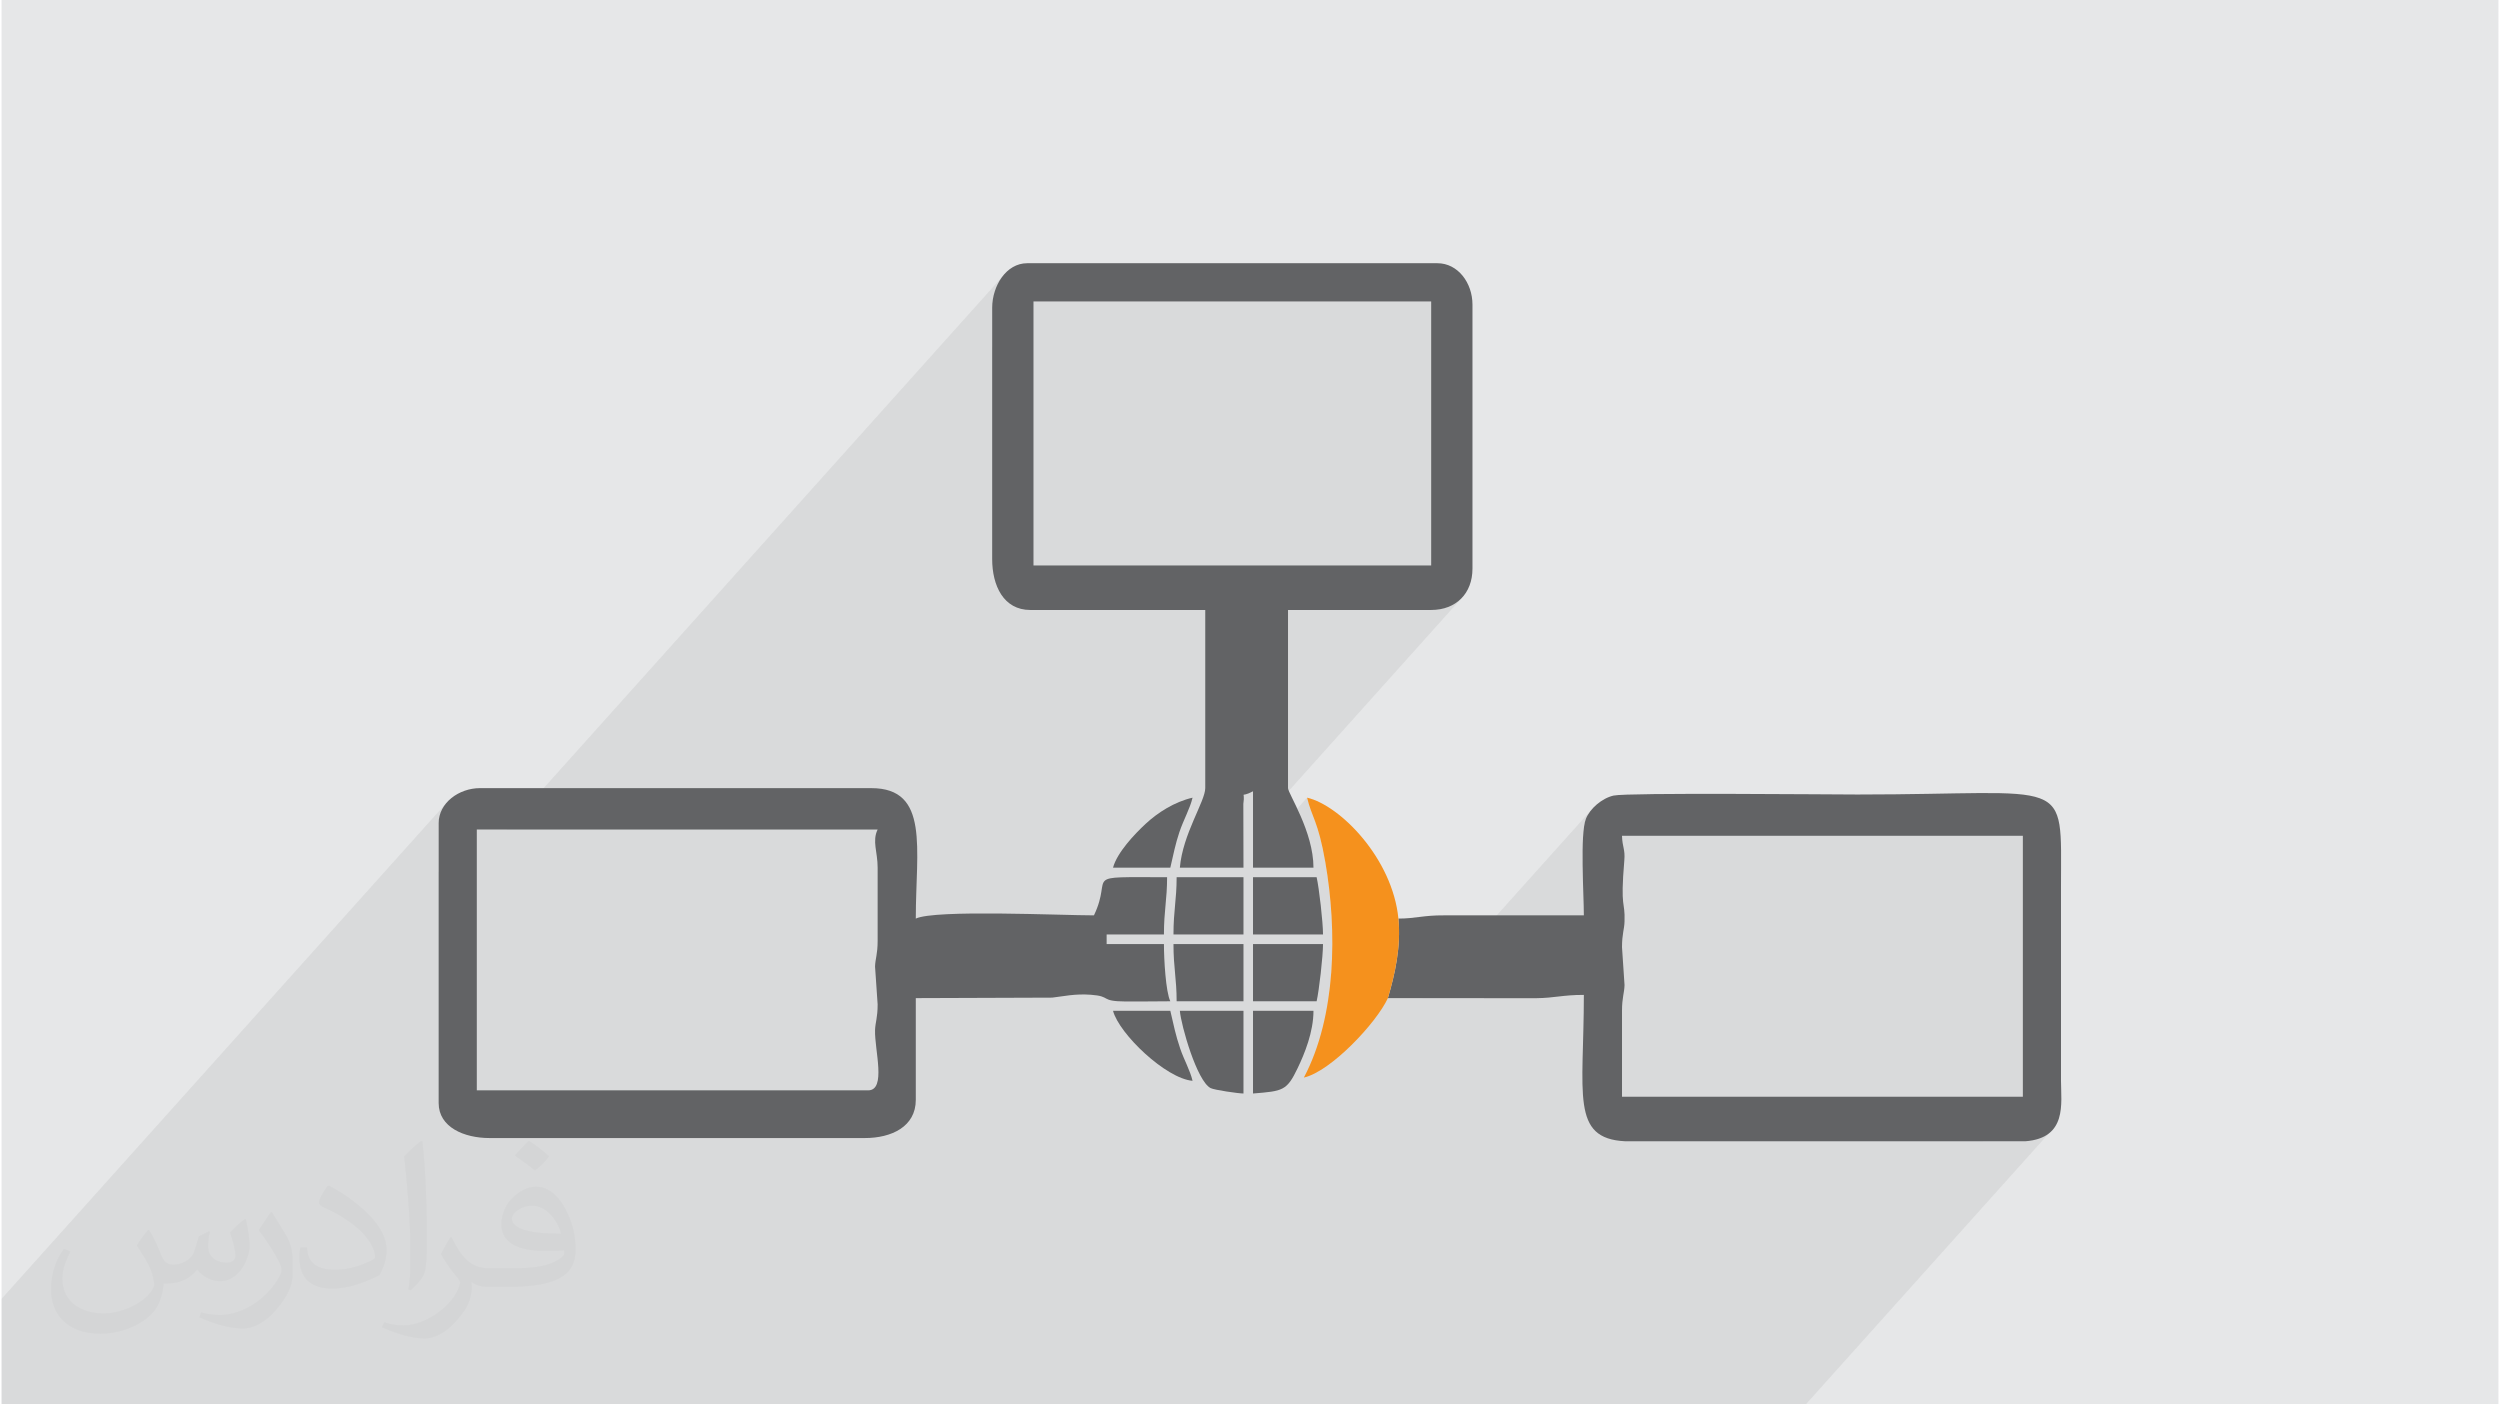 <?xml version="1.0" encoding="UTF-8"?>
<!DOCTYPE svg PUBLIC "-//W3C//DTD SVG 1.0//EN" "http://www.w3.org/TR/2001/REC-SVG-20010904/DTD/svg10.dtd">
<!-- Creator: CorelDRAW 2017 -->
<svg xmlns="http://www.w3.org/2000/svg" xml:space="preserve" width="356px" height="200px" version="1.0" shape-rendering="geometricPrecision" text-rendering="geometricPrecision" image-rendering="optimizeQuality" fill-rule="evenodd" clip-rule="evenodd"
viewBox="0 0 35600 20025"
 xmlns:xlink="http://www.w3.org/1999/xlink">
 <g id="Layer_x0020_1">
  <g id="_2615860963360">
   <polygon fill="#E6E7E8" points="0,0 35600,0 35600,20025 0,20025 "/>
   <path fill="#373435" fill-opacity="0.031" d="M2102 17538c67,103 111,202 155,311 31,64 48,183 198,183 44,0 107,-14 163,-45 63,-33 111,-82 135,-159l61 -201 145 -72 10 10c-19,76 -24,148 -24,206 0,169 145,233 262,233 68,0 128,-33 128,-95 0,-81 -34,-216 -78,-338 68,-68 136,-136 214,-191l12 6c34,144 53,286 53,381 0,92 -41,195 -75,263 -70,132 -194,237 -344,237 -114,0 -240,-57 -327,-163l-5 0c-83,101 -209,194 -412,194l-63 0c-10,134 -39,229 -82,313 -122,237 -480,404 -817,404 -470,0 -705,-272 -705,-632 0,-223 72,-431 184,-577l92 37c-70,134 -116,261 -116,385 0,338 274,499 591,499 293,0 657,-188 722,-404 -24,-237 -114,-348 -250,-565 42,-72 95,-144 160,-220l13 0 0 0zm5414 -1273c99,62 196,136 290,221 -53,74 -118,142 -201,201 -94,-76 -189,-142 -286,-212 66,-74 131,-146 197,-210zm51 925c-160,0 -291,105 -291,183 0,167 320,219 702,217 -48,-196 -215,-400 -411,-400zm-359 894c208,0 390,-6 528,-41 155,-39 286,-118 286,-171 0,-15 0,-31 -5,-46 -87,9 -186,9 -274,9 -281,0 -496,-64 -581,-223 -22,-43 -36,-93 -36,-148 0,-153 65,-303 181,-406 97,-84 204,-138 313,-138 196,0 354,159 463,408 60,136 101,292 101,490 0,132 -36,243 -118,326 -153,148 -434,204 -865,204l-197 0 0 0 -51 0c-106,0 -184,-19 -244,-66l-10 0c2,24 5,49 5,72 0,97 -32,220 -97,319 -192,286 -400,410 -579,410 -182,0 -405,-70 -606,-161l36 -70c66,27 155,45 279,45 325,0 751,-313 804,-617 -12,-25 -33,-58 -65,-93 -94,-113 -155,-208 -211,-307 49,-95 92,-171 134,-239l16 -2c139,282 265,445 546,445l43 0 0 0 204 0 0 0zm-1406 299c24,-130 26,-276 26,-412l0 -202c0,-377 -48,-925 -87,-1281 68,-75 163,-161 238,-219l21 6c51,449 64,971 64,1450 0,126 -5,250 -17,340 -8,114 -73,200 -214,332l-31 -14 0 0zm-1447 -596c7,177 94,317 397,317 189,0 349,-49 526,-133 31,-15 48,-33 48,-50 0,-111 -84,-257 -228,-391 -138,-126 -322,-237 -494,-311 -58,-25 -77,-52 -77,-76 0,-52 68,-159 123,-235l20 -2c196,103 416,255 579,426 148,157 240,315 240,488 0,128 -39,250 -102,361 -216,109 -446,191 -674,191 -276,0 -465,-129 -465,-434 0,-33 0,-85 12,-151l95 0 0 0zm-500 -502l172 278c63,103 121,214 121,391l0 227c0,183 -117,379 -306,572 -147,132 -278,188 -399,188 -180,0 -386,-56 -623,-159l26 -70c76,21 163,37 270,37 341,-2 690,-251 850,-556 19,-35 27,-68 27,-91 0,-35 -20,-74 -34,-109 -87,-165 -184,-315 -291,-453 56,-88 111,-173 172,-257l15 2 0 0z"/>
   <polygon fill="#373435" fill-opacity="0.078" points="18614,11373 17843,12233 17843,11845 20811,8535 20725,8604 20625,8655 20510,8686 20383,8697 19813,8697 20383,8062 20383,4298 14713,4298 14124,4955 14124,4388 14133,4272 14159,4158 14203,4051 14261,3954 7200,11827 6776,11827 6232,12434 6232,11736 6245,11632 6281,11537 6339,11452 0,18519 0,18684 0,19381 0,19855 0,20025 99,20025 607,20025 2377,20025 3313,20025 3550,20025 4508,20025 5138,20025 5626,20025 6277,20025 6561,20025 6854,20025 7003,20025 7375,20025 7668,20025 7838,20025 8182,20025 8395,20025 8870,20025 8902,20025 8982,20025 9032,20025 9281,20025 9315,20025 9320,20025 9653,20025 9746,20025 9776,20025 9799,20025 9912,20025 9935,20025 10002,20025 10012,20025 10223,20025 10292,20025 10506,20025 10562,20025 10698,20025 10813,20025 10820,20025 10842,20025 10854,20025 10872,20025 10978,20025 11100,20025 11507,20025 11598,20025 11696,20025 11765,20025 11832,20025 11840,20025 11939,20025 11954,20025 12550,20025 12687,20025 12809,20025 12830,20025 12842,20025 13194,20025 13594,20025 13702,20025 13730,20025 13866,20025 14244,20025 14388,20025 14569,20025 14660,20025 15064,20025 15100,20025 15833,20025 16305,20025 16686,20025 17322,20025 19784,20025 21547,20025 24883,20025 25489,20025 25723,20025 29187,16163 29048,16235 28855,16272 28250,16272 28819,15637 28819,11917 23104,11917 22546,12539 22544,12437 22542,12332 22541,12228 22542,12127 22544,12030 22548,11940 22554,11857 22563,11784 22575,11723 22589,11675 22616,11621 22651,11567 22695,11516 20260,14231 19766,14231 19803,14101 19837,13967 19868,13829 19893,13688 19912,13543 19923,13396 19925,13247 19916,13097 18921,14207 18940,14065 18958,13864 18969,13662 18973,13460 18971,13259 18962,13059 18948,12862 18928,12668 18903,12478 18874,12293 18836,12096 18799,11940 18764,11816 18730,11716 18698,11630 18667,11551 18639,11468 "/>
   <g>
    <path fill="#626365" d="M12491 12371l0 1043c0,192 -33,252 -37,367l37 540c0,192 -33,253 -37,367 -8,282 165,858 -99,858l-5579 0 0 -3719 5715 0c-81,167 0,316 0,544zm-6259 -635l0 3991c0,346 365,499 725,499l5352 0c379,0 726,-162 726,-544l0 -1451 1944 -7c159,-18 323,-58 552,-41 302,22 120,93 495,96 211,2 426,-3 638,-3 -65,-134 -91,-596 -91,-816l-817 0 0 -137 817 0c0,-344 45,-493 45,-816 -1261,0 -759,-48 -1043,544 -476,0 -2268,-85 -2540,46 0,-993 201,-1860 -635,-1860l-5579 0c-300,0 -589,211 -589,499z"/>
    <path fill="#626365" d="M14713 4298l5670 0 0 3764 -5670 0 0 -3764zm-589 90l0 3583c0,379 162,726 544,726l2494 0 0 2540c0,187 -322,655 -362,1134l907 0 -2 -909c32,-216 -66,-72 138,-180l0 1089 862 0c0,-515 -363,-1059 -363,-1134l0 -2540 2041 0c355,0 589,-235 589,-590l0 -3764c0,-310 -208,-590 -499,-590l-5850 0c-300,0 -499,325 -499,635z"/>
    <path fill="#626365" d="M23104 11917l5715 0 0 3720 -5715 0 0 -1225c0,-192 33,-252 36,-367l-36 -540c0,-192 33,-252 36,-367 10,-306 -63,-157 -3,-870 14,-160 -28,-185 -33,-351zm5751 4355l-5705 0c-783,-38 -590,-674 -590,-2087 -305,0 -414,44 -679,47l-2115 -1c100,-338 189,-732 150,-1134 240,0 356,-48 648,-46l1996 0c0,-303 -57,-1157 29,-1376 57,-145 228,-294 395,-332 200,-44 3113,-15 3477,-15 3065,0 2902,-294 2902,1315l0 2767c1,324 90,816 -508,862z"/>
    <path fill="#F5911D" d="M19766 14231c100,-338 189,-732 150,-1134 -84,-856 -829,-1614 -1302,-1724 64,276 158,331 260,920 168,971 159,2194 -306,3071 387,-89 1034,-779 1198,-1133z"/>
    <path fill="#626365" d="M17707 15591l0 -1179 -907 0c17,207 243,1003 439,1102 53,27 391,76 468,77z"/>
    <path fill="#626365" d="M17843 15591c426,-35 481,-37 636,-361 99,-206 226,-516 226,-818l-862 0 0 1179z"/>
    <path fill="#626365" d="M16709 13323l998 0 0 -816 -953 0c0,323 -45,472 -45,816z"/>
    <path fill="#626365" d="M16754 14276l953 0 0 -816 -998 0c0,344 45,493 45,816z"/>
    <path fill="#626365" d="M17843 13323l998 0c0,-174 -56,-664 -91,-816l-907 0 0 816z"/>
    <path fill="#626365" d="M17843 14276l907 0c35,-152 91,-642 91,-816l-998 0 0 816z"/>
    <path fill="#626365" d="M15847 12371l817 0c42,-184 75,-346 129,-506 61,-181 152,-337 188,-492 -259,60 -497,213 -670,374 -156,145 -406,408 -464,624z"/>
    <path fill="#626365" d="M16981 15410c-35,-149 -123,-302 -176,-459 -65,-190 -94,-337 -141,-539l-817 0c89,332 755,966 1134,998z"/>
   </g>
  </g>
 </g>
</svg>
